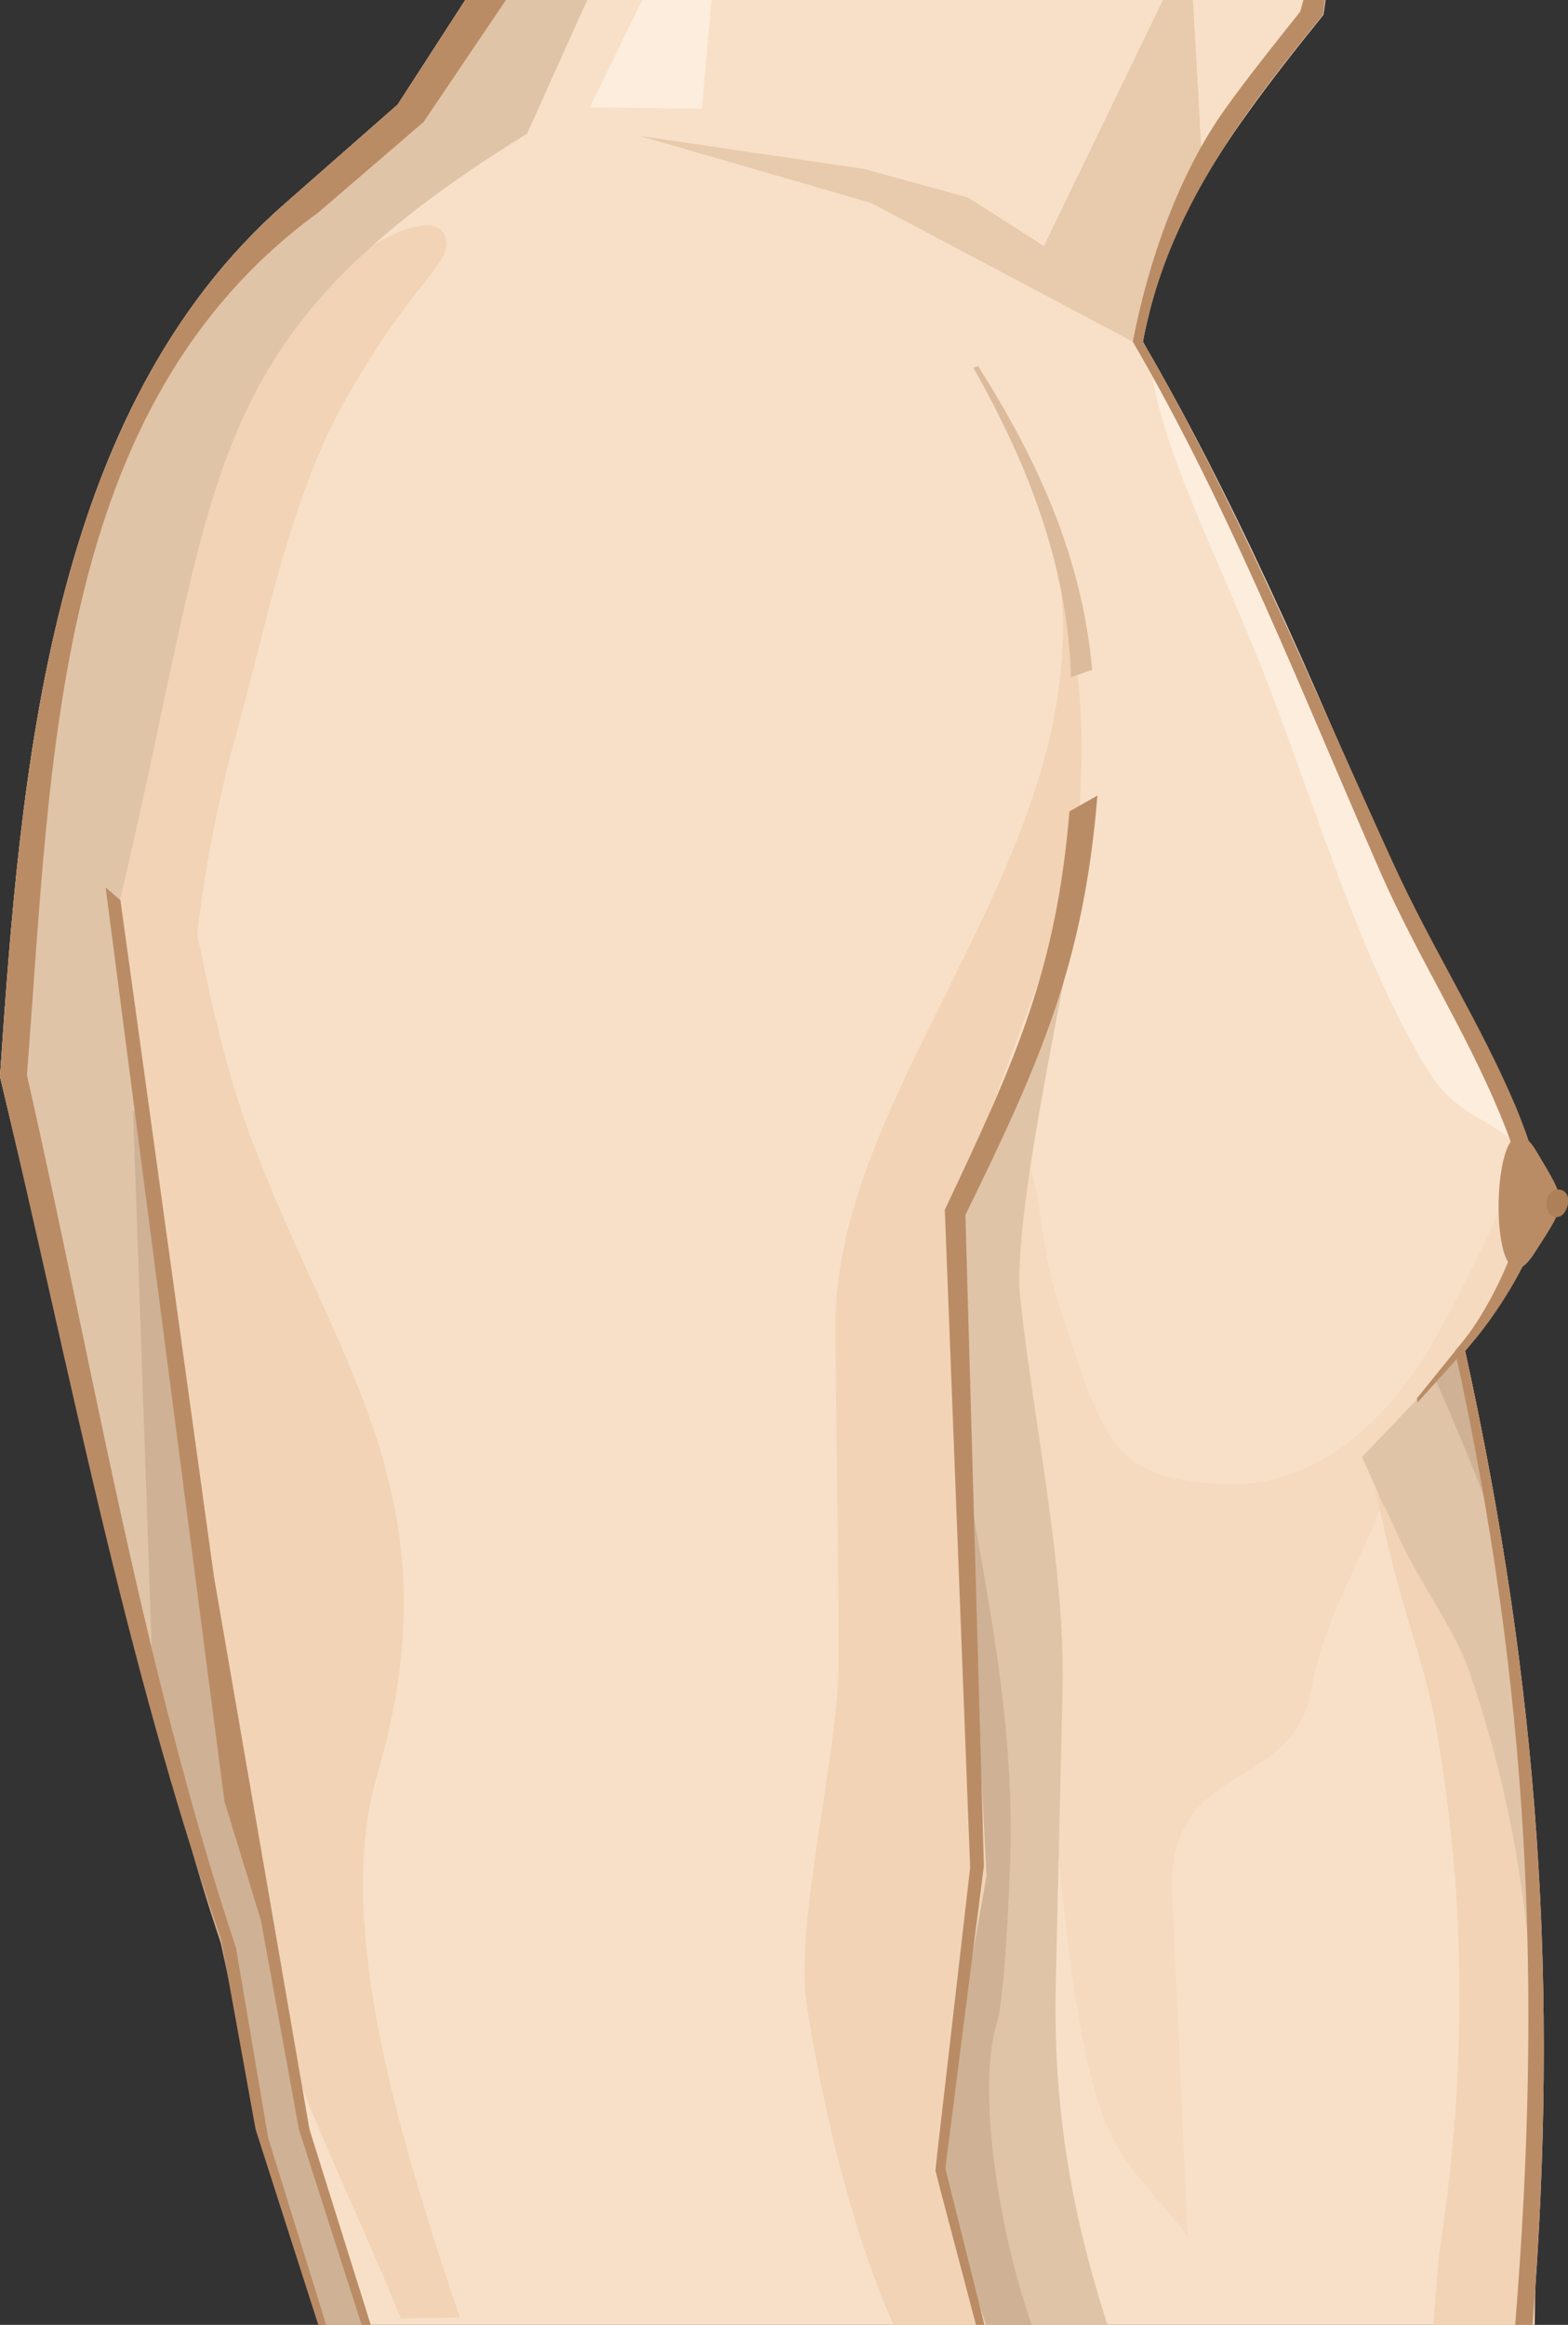 <?xml version="1.0" encoding="UTF-8"?>
<svg xmlns="http://www.w3.org/2000/svg" viewBox="0 0 296.9 440.1">
  <rect x="0" y="0" width="296.9" height="440.1" fill="#333333" stroke="none"/>
  <g clip-rule="evenodd" fill-rule="evenodd">
    <path d="m290.2 440.1c5-64 1.3-120.4-12.8-184.4 3.3-3.6 5.3-9.2 7.4-12.7 3.7-6.2 6.1-10.3 5.5-16.9-.8-8.8-6.1-18.5-9.9-27.9-3.9-9.6-9.9-17.7-13.9-27.2-15.3-35.7-30.3-72.3-50.1-106.3.7-3.8 1.7-7.6 2.9-11.4 3.8-11.8 9.8-22 17.1-32.1 4.3-6 9.1-12.1 14.2-18.4l.4-2.8h-162.9l-12.8 19.8-21.3 18.7c-44.8 39.2-50.1 107.5-54 165.3 10.9 45.8 28.5 121.1 43.3 164.7 3.4 10.1 3.2-11.4 6.7-1.3l6.5 35.9 11.9 37.1z" fill="#f8e0c8"></path>
    <path d="m75.9 438.9 11.2-.2c-12.3-36.2-23.7-75.5-15.7-102.7 4.9-16.5 5.9-30.4 4.5-42.9-3.1-27.6-17.8-49-28.6-78.3-7.4-20.1-10-41.1-15.6-63.6.8 51.3.2 102.3 7.1 152.5 2.7 19.5 7.8 38.6 11.6 57.2 1.8 8.8.9 17.3 3.7 25.8 4.8 14.4 14.2 33.5 21.8 52.2z" fill="#f2d3b5"></path>
    <path d="m230.6 280.9c-20.2-1.3-21.6-8-30.4-34.9-3.5-10.9-3.1-23.3-5.8-25.1 0-1.8-3.1-.7-.9-1-7.1 9.7-3.7 28.2-2.4 40.6l8.6 83.7c1.7 16.4 3.2 35.8 7.6 51.6 3.8 13.3 8.8 16.4 17.6 27.5l-3-66.3c0-24.1 23.2-17.5 26.5-37.5 2.5-15.2 12.9-29.1 15.5-42.4 3-2 5.7-4.2 8.2-6.8 1.8-1.8 4.9-5.9 6.9-6.7-.5-2.6-1.1-5.2-1.7-7.8 3.3-3.6 5.3-9.2 7.4-12.7 1.7-2.6 3.1-5.4 4.3-8.2l-3.1-11c-2.5 7.4-9 19.9-12.1 25.7-8.3 16.3-22.8 32.7-43.2 31.3z" fill="#f5dabf"></path>
    <path d="m288.8 218.8c-2-6.7-5.6-13.8-8.4-20.6-3.9-9.6-9.9-17.7-13.9-27.2-15-34.9-29.7-70.7-48.8-104 1.2 16.5 12.7 37.6 21.7 60.7 10.2 26.4 18.6 54.9 30.9 74.8 6 10 13.9 9.2 18.5 16.3z" fill="#fceddd"></path>
    <path d="m291.5 418.7c2.7-55.4-1.7-106.2-14.1-163 .6-.6 1.1-1.3 1.6-2l-21.1 22.1c24.8 55 28.1 84.3 32.9 148.4z" fill="#e0c4a8"></path>
    <path d="m284.5 292.8c-2-12.2-4.3-24.5-7.1-37.1.6-.6 1.1-1.3 1.6-2l-7.2 7.5c5.1 11.5 9.3 21.8 12.7 31.6z" fill="#cfb295"></path>
    <path d="m290.6 440.1c.6-46.1 2.3-80.9-12.4-123.7-2.8-8.2-9.8-17.3-13.7-26.2-1.2-2.8-2.6-5.6-4.2-8.3 0-.2 1 4 2 8.4 2.8 13.3 7.6 24.7 9.7 37.2 5.5 31.9 5.9 63.6.6 98.5-.4 2.7-.7 8.1-1.2 14.1z" fill="#f2d3b5"></path>
    <path d="m217.2 66.1-.8-1.4c.3-1.8.7-3.6 1.2-5.4l-34.3-21.9-19.6-5.4-42.7-6.3 43.9 12.7z" fill="#e8caac"></path>
    <path d="m217.4 59.6c.5-2.1 1.1-4.2 1.8-6.2 2.2-6.7 5.1-13.1 8.6-19.2l-1.9-34.2h-5.7l-24.1 49.8z" fill="#e8caac"></path>
    <path d="m121.6 0-9.9 20.3 21.2.3 1.8-20.6z" fill="#fceddd"></path>
    <path d="m53.2 385.1c-10.9-77.1-42.8-154.9-31-221.5 5.9-33.4 13.1-63.1 26.3-93.3 8-18.3 35-34.7 36-24.5.5 4.6-7.1 8.3-19.7 31-10.1 18.3-14.7 43-19.8 61.1-21.8 78.2-1.7 149.7 8.2 247.2z" fill="#f2d3b5"></path>
    <path d="m88.1 0-12.8 19.8-21.3 18.7c-44.8 39.2-50.1 107.6-54 165.3 10.6 44.5 29 122.3 43.3 164.7l6.5 36.1 11.3 35.5h8.2l-11.8-37.1-6.8-40.4-2.2-6.5-25.8-185.7c19.4-81.2 13.5-105.8 77.1-145.1l11.4-25.3z" fill="#e0c4a8"></path>
    <path d="m209.7 440.1c-6.4-19.8-10.3-40-9.8-64.1l1.3-56.3c.5-23.1-5.4-49.7-8-73.8-1.8-16.3 10.1-66 12.1-82.2l-4.2 10.2-5.3 21.7-15.4 34.1 1.3 41 1.4 43 1.9 39.3-3.9 31.1-2.9 26.9 4.3 17.8 3.1 11.4z" fill="#e0c4a8"></path>
    <path d="m181.6 270.2v.5l1.4 43 1.7 39.3-3.9 31.1-2.9 26.9 4.3 17.8 3.1 11.4h10.1c-6.4-18-10.4-44.9-6.7-57 1.2-3.8 2-16.2 2.5-28.7 1.4-30.8-5.7-57.8-9.6-84.3z" fill="#cfb295"></path>
    <path d="m29 319.8c3.3 16.3 7.5 32.3 12.8 48l5.1 23.5 3 13.1 11.4 35.7h7.9l-11.5-36.8-7.9-42.1-1.5-5.6-20.5-146.8-2.6 1.6z" fill="#cfb295"></path>
    <path d="m88.1 0-12.8 19.8-21.3 18.7c-44.8 39.2-50.1 107.6-54 165.3 13.4 56.3 23.3 109.5 41.9 163.4l6.5 35.9 11.9 37.1h1.5l-11-35.4-6.1-36c-17.9-54.1-26.8-108.8-39.6-165.3 4.7-59.7 4.8-126.6 55.2-163.3l19.9-17.1 15.6-23.1z" fill="#ba8c65"></path>
    <path d="m169.2 440.1h17.5l-9.8-29.2 9.9-55.8-6.5-125.5 22.8-60.9c2.5-25.3 2.8-39.5-3.2-64.2 10.4 54-41.8 99.7-41.7 146.3.1 25.8.6 37.1.6 64.1 0 16.5-8.3 49.1-6.1 64.2 2.6 17.5 8.4 43.2 16.5 61z" fill="#f2d3b5"></path>
    <g fill="#ba8c65">
      <path d="m186.4 440.1-7.4-29.6 7.3-57.3-3.5-123.2c14.4-29.4 22.4-47.8 25-79.4l-5.3 3c-2.5 29.9-10 46.7-23.6 75.4l4.8 124.5-6.6 57.4 7.7 29.2z"></path>
      <path d="m70.2 440.1-11.6-37-18.1-104.7-17.7-128-2.8-2.4 22.5 173 6.9 22.5 7.2 39.6 11.9 37.1z"></path>
      <path d="m290.5 237.3c6.5-10.1 6.4-9.3.4-19.4-9-15-9.9 34.2-.4 19.4z"></path>
    </g>
    <path d="m185.2 69.3c11.1 17.5 19.7 36 21.6 57.5l-4 1.4c-.7-21.6-8.3-40.5-18.5-58.6z" fill="#dbbb9b"></path>
    <path d="m292.8 227.9c.1 2.9 3.1 3.6 4 .4 1.1-4-4.1-4.2-4-.4z" fill="#ad8058"></path>
    <path d="m290.2 440.1c5-64 1.3-120.4-12.8-184.4 5.6-5.9 15.4-20.9 14.6-28.9-.5-5.1-2.4-11-4.9-17.1-6.8-16.1-15.9-30.1-23.3-46.3-15.1-33-29.4-67.8-47.4-98.7 3-16.1 10.5-30.3 19.9-43.5 4.3-6 9.1-12.1 14.2-18.4l.4-2.8h-4.1l-.6 2.2c-5.1 6.4-9.9 12.4-14.2 18.4-8.8 12.3-14.6 29-17.5 44.1 18.6 31.9 32.3 67.2 47.1 100.9 6.9 15.6 15.7 29.2 22.3 45 2.2 5.3 4.1 10.5 4.5 15.5.7 8.1-7.3 23.7-12.9 29.6 14.1 64.2 16.6 120.3 11.4 184.4z" fill="#ba8c65"></path>
    <path d="m278.4 252.2-10.1 12.5.1.8 11.4-12.6z" fill="#ba8c65"></path>
  </g>
</svg>
